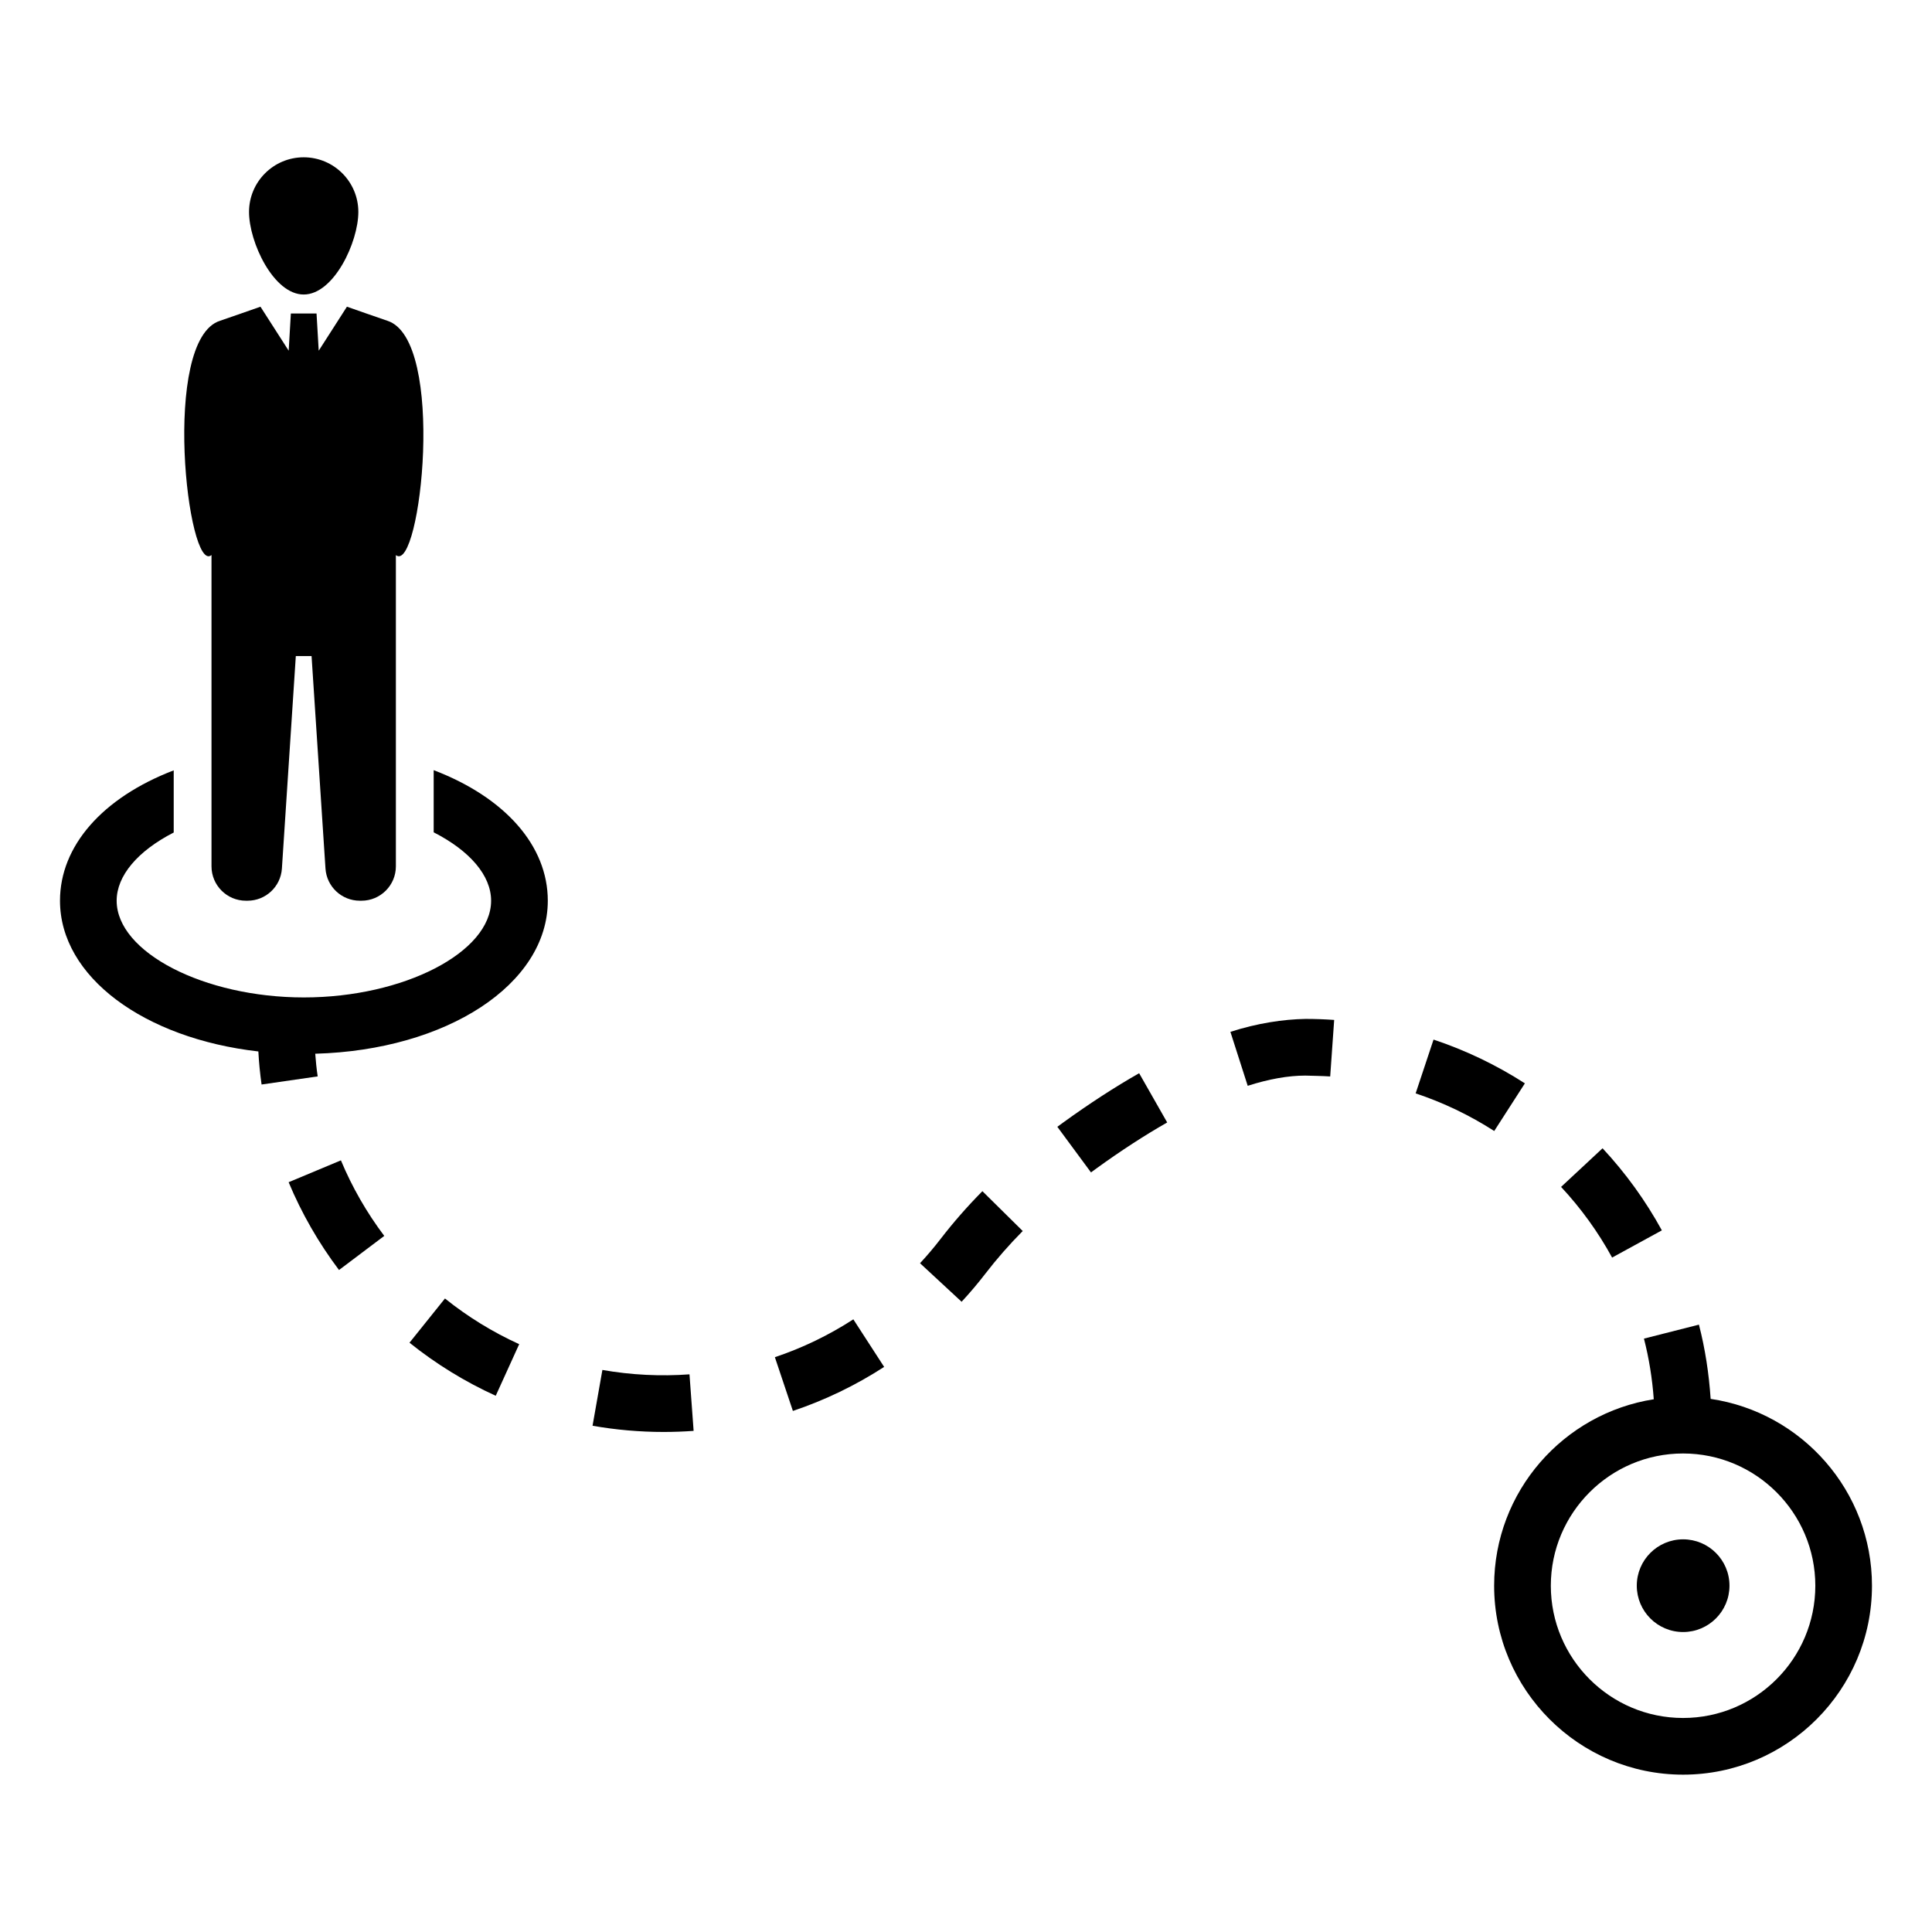 <?xml version="1.0" encoding="UTF-8"?>
<!-- Uploaded to: ICON Repo, www.svgrepo.com, Generator: ICON Repo Mixer Tools -->
<svg fill="#000000" width="800px" height="800px" version="1.1" viewBox="144 144 512 512" xmlns="http://www.w3.org/2000/svg">
 <g>
  <path d="m224.48 222.05c8 0 14.484-13.879 14.484-21.879s-6.484-14.484-14.484-14.484c-8 0.004-14.484 6.488-14.484 14.484 0 8 6.484 21.879 14.484 21.879z"/>
  <path d="m200.05 291.09v82.492c0 5.035 4.082 9.117 9.117 9.117h0.438c4.809 0 8.785-3.727 9.102-8.523l3.688-56.316h4.172l3.688 56.316c0.316 4.797 4.293 8.523 9.102 8.523h0.438c5.035 0 9.117-4.082 9.117-9.117v-82.418c0-0.027 0.02-0.035 0.043-0.02 6.5 4.875 13.379-57.219-2.328-62.145-0.844-0.266-10.688-3.719-10.688-3.719l-7.477 11.66-0.578-9.863h-6.805l-0.578 9.863-7.477-11.66s-9.844 3.457-10.688 3.719c-15.758 4.941-8.582 67.492-2.285 62.09z"/>
  <path d="m258.93 348.1v16.473c9.613 4.906 15.219 11.465 15.219 18.125 0 13.668-23.18 25.633-49.617 25.633s-49.617-11.965-49.617-25.633c0-6.609 5.559-13.168 15.121-18.074v-16.473c-18.922 7.258-30.137 20.074-30.137 34.543 0 20.176 22.281 36.5 52.57 39.953 0.148 2.953 0.449 5.859 0.852 8.762l14.871-2.152c-0.301-1.953-0.5-4.004-0.652-6.008 34.797-0.953 61.633-18.375 61.633-40.555 0-14.52-11.266-27.336-30.242-34.594z"/>
  <path d="m252.52 499.83c7.012 5.629 14.703 10.359 22.855 14.062l6.215-13.676c-7.016-3.188-13.633-7.258-19.672-12.102z"/>
  <path d="m303.64 507.05-2.609 14.789c6.172 1.09 12.508 1.645 18.828 1.645 2.68 0 5.332-0.098 7.957-0.289l-1.094-14.98c-7.602 0.562-15.516 0.172-23.082-1.164z"/>
  <path d="m220.49 457.3c3.453 8.266 7.949 16.098 13.352 23.266l11.992-9.039c-4.652-6.172-8.516-12.906-11.488-20.02z"/>
  <path d="m584.41 470.06c-4.301-7.859-9.59-15.18-15.715-21.754l-10.992 10.238c5.277 5.66 9.828 11.961 13.523 18.723z"/>
  <path d="m548.11 431.1c-7.555-4.863-15.699-8.766-24.207-11.598l-4.742 14.254c7.316 2.434 14.32 5.793 20.824 9.973z"/>
  <path d="m349.35 503.67 4.773 14.242c8.492-2.848 16.629-6.773 24.184-11.668l-8.164-12.605c-6.5 4.211-13.492 7.586-20.793 10.031z"/>
  <path d="m425.76 441.48-1.555 1.133 8.918 12.086 1.434-1.047c6.449-4.668 12.762-8.77 18.762-12.188l-7.434-13.051c-6.477 3.688-13.246 8.086-20.125 13.066z"/>
  <path d="m470.07 417.45 4.586 14.301c5.609-1.797 10.738-2.707 15.258-2.707 1.969 0.074 4.414 0.074 6.602 0.23l1.055-14.98c-2.5-0.176-5.019-0.27-7.559-0.27-5.961 0.102-12.805 1.137-19.941 3.426z"/>
  <path d="m393.29 472.3c-1.711 2.223-3.551 4.398-5.473 6.469l11.02 10.211c2.227-2.402 4.367-4.934 6.352-7.516 2.945-3.824 6.254-7.602 9.844-11.234l-10.688-10.555c-4.019 4.062-7.734 8.312-11.055 12.625z"/>
  <path d="m597.34 514.72c-0.449-6.66-1.453-13.27-3.106-19.676l-14.57 3.703c1.352 5.258 2.203 10.613 2.602 16.07-23.934 3.754-42.305 24.434-42.305 49.418 0 27.586 22.48 50.066 50.066 50.066 27.637 0 50.066-22.48 50.066-50.066 0.004-25.133-18.621-45.961-42.754-49.516zm-7.309 84.562c-19.324 0-35.047-15.723-35.047-35.047s15.723-35.047 35.047-35.047c19.324 0 35.047 15.723 35.047 35.047 0 19.328-15.719 35.047-35.047 35.047z"/>
  <path d="m602.33 564.22c0 6.785-5.5 12.285-12.285 12.285-6.781 0-12.281-5.5-12.281-12.285 0-6.781 5.5-12.281 12.281-12.281 6.785 0 12.285 5.5 12.285 12.281"/>
 </g>
</svg>